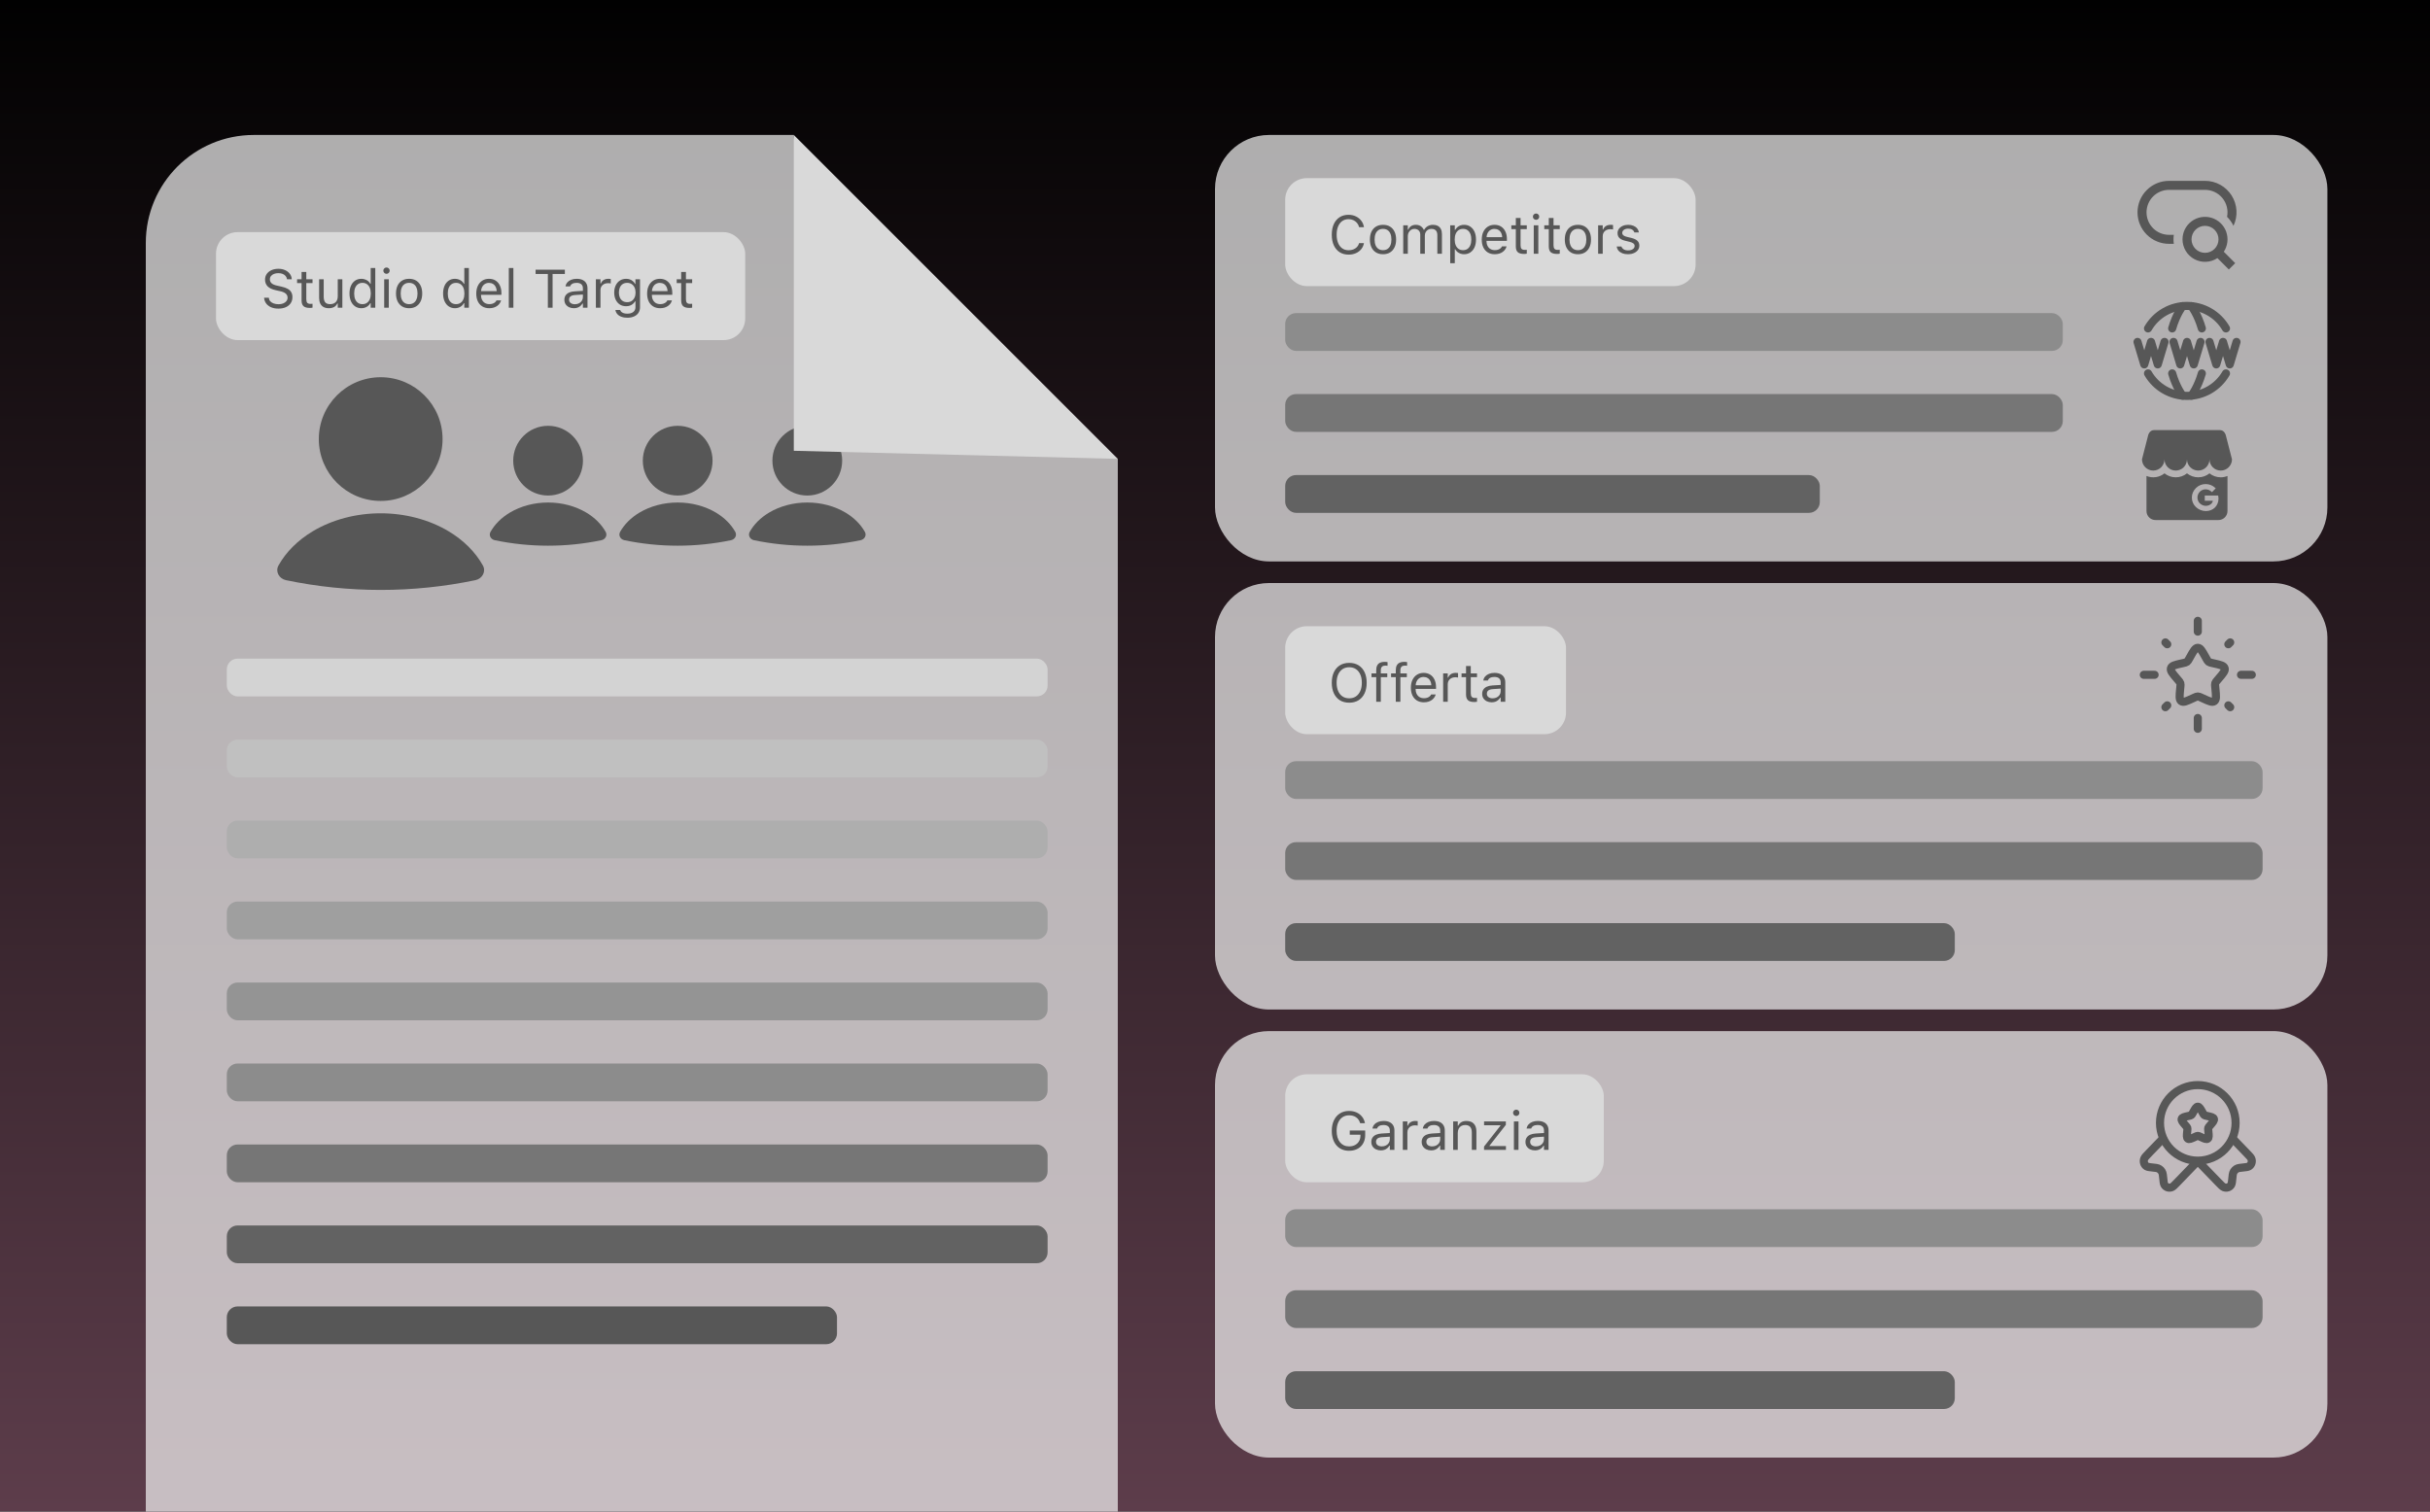 <svg width="450" height="280" viewBox="0 0 450 280" fill="none" xmlns="http://www.w3.org/2000/svg">
<rect x="0" y="0" width="450" height="280" fill="#333333" stroke="none"/>
<g clip-path="url(#clip0_1878_6776)">
<rect width="450" height="280" fill="url(#paint0_linear_1878_6776)"/>
<path opacity="0.7" d="M27 45C27 33.954 35.954 25 47 25H147C148.634 48.5 150.221 47.99 154 52L159.755 62.298C162.166 66.612 166.089 69.881 170.768 71.474L182.889 75.601C185.598 76.523 188.032 78.138 190.603 79.394C194.801 81.447 200.615 82.646 207 85V280C207 291.046 198.046 300 187 300H47C35.954 300 27 291.046 27 280V45Z" fill="#F6F6F6"/>
<rect x="40" y="43" width="98" height="20" rx="4" fill="#D9D9D9"/>
<path d="M51.552 57.166C51.037 57.166 50.588 57.083 50.204 56.917C49.823 56.748 49.52 56.517 49.296 56.224C49.075 55.927 48.946 55.589 48.91 55.208L48.905 55.154H49.784L49.789 55.208C49.812 55.442 49.901 55.646 50.058 55.818C50.217 55.988 50.429 56.12 50.692 56.214C50.959 56.308 51.262 56.355 51.601 56.355C51.92 56.355 52.203 56.305 52.45 56.204C52.701 56.1 52.898 55.957 53.041 55.774C53.184 55.592 53.256 55.382 53.256 55.145V55.14C53.256 54.847 53.148 54.601 52.934 54.402C52.719 54.2 52.369 54.046 51.884 53.938L51.102 53.768C50.396 53.611 49.882 53.37 49.56 53.045C49.241 52.716 49.081 52.296 49.081 51.785V51.78C49.084 51.39 49.19 51.045 49.398 50.745C49.61 50.446 49.901 50.211 50.273 50.042C50.647 49.873 51.077 49.788 51.562 49.788C52.03 49.788 52.445 49.873 52.807 50.042C53.168 50.208 53.454 50.433 53.666 50.716C53.881 50.999 54 51.316 54.023 51.668L54.027 51.736H53.148L53.139 51.673C53.106 51.465 53.022 51.281 52.885 51.121C52.748 50.958 52.566 50.83 52.338 50.735C52.11 50.641 51.843 50.595 51.537 50.599C51.244 50.599 50.98 50.644 50.746 50.735C50.512 50.827 50.325 50.958 50.185 51.131C50.048 51.3 49.98 51.508 49.98 51.756V51.761C49.98 52.041 50.084 52.277 50.292 52.469C50.5 52.661 50.844 52.809 51.322 52.913L52.103 53.089C52.595 53.196 52.991 53.336 53.29 53.509C53.59 53.681 53.808 53.893 53.944 54.144C54.084 54.391 54.154 54.684 54.154 55.023V55.027C54.154 55.467 54.047 55.846 53.832 56.165C53.617 56.484 53.315 56.731 52.924 56.907C52.533 57.08 52.076 57.166 51.552 57.166ZM57.382 57.039C56.842 57.039 56.449 56.93 56.205 56.712C55.964 56.494 55.844 56.134 55.844 55.633V52.44H55.014V51.736H55.844V50.374H56.723V51.736H57.875V52.44H56.723V55.418C56.723 55.727 56.781 55.95 56.898 56.087C57.016 56.22 57.211 56.287 57.484 56.287C57.559 56.287 57.623 56.285 57.675 56.282C57.73 56.279 57.797 56.274 57.875 56.268V56.99C57.794 57.003 57.712 57.015 57.631 57.024C57.55 57.034 57.467 57.039 57.382 57.039ZM60.907 57.093C60.51 57.093 60.176 57.018 59.906 56.868C59.636 56.715 59.433 56.494 59.296 56.204C59.162 55.911 59.096 55.558 59.096 55.145V51.736H59.945V54.94C59.945 55.411 60.036 55.763 60.219 55.994C60.404 56.225 60.707 56.341 61.127 56.341C61.358 56.341 61.562 56.307 61.737 56.238C61.916 56.17 62.066 56.072 62.187 55.945C62.307 55.815 62.397 55.659 62.455 55.477C62.517 55.291 62.548 55.083 62.548 54.852V51.736H63.398V57H62.548V56.214H62.47C62.385 56.399 62.27 56.559 62.123 56.692C61.977 56.823 61.801 56.922 61.596 56.99C61.394 57.059 61.164 57.093 60.907 57.093ZM66.928 57.093C66.485 57.093 66.098 56.98 65.766 56.756C65.434 56.531 65.176 56.215 64.994 55.809C64.812 55.398 64.721 54.92 64.721 54.373V54.363C64.721 53.813 64.812 53.335 64.994 52.928C65.176 52.521 65.432 52.205 65.761 51.98C66.093 51.756 66.482 51.644 66.928 51.644C67.169 51.644 67.395 51.683 67.606 51.761C67.821 51.836 68.012 51.941 68.178 52.078C68.344 52.215 68.474 52.378 68.568 52.566H68.647V49.647H69.496V57H68.647V56.16H68.568C68.461 56.355 68.326 56.523 68.163 56.663C68 56.8 67.815 56.906 67.606 56.98C67.398 57.055 67.172 57.093 66.928 57.093ZM67.123 56.341C67.442 56.341 67.717 56.261 67.948 56.102C68.179 55.942 68.357 55.716 68.481 55.423C68.604 55.127 68.666 54.777 68.666 54.373V54.363C68.666 53.956 68.604 53.606 68.481 53.313C68.357 53.02 68.179 52.794 67.948 52.635C67.717 52.475 67.442 52.395 67.123 52.395C66.804 52.395 66.529 52.475 66.298 52.635C66.07 52.791 65.894 53.016 65.77 53.309C65.65 53.602 65.59 53.953 65.59 54.363V54.373C65.59 54.78 65.65 55.132 65.77 55.428C65.894 55.721 66.07 55.947 66.298 56.106C66.529 56.263 66.804 56.341 67.123 56.341ZM71.147 57V51.736H71.996V57H71.147ZM71.576 50.721C71.417 50.721 71.278 50.664 71.161 50.55C71.047 50.433 70.99 50.294 70.99 50.135C70.99 49.972 71.047 49.834 71.161 49.72C71.278 49.606 71.417 49.549 71.576 49.549C71.739 49.549 71.877 49.606 71.991 49.72C72.105 49.834 72.162 49.972 72.162 50.135C72.162 50.294 72.105 50.433 71.991 50.55C71.877 50.664 71.739 50.721 71.576 50.721ZM75.761 57.093C75.263 57.093 74.831 56.984 74.467 56.766C74.106 56.544 73.826 56.23 73.627 55.823C73.432 55.416 73.334 54.933 73.334 54.373V54.363C73.334 53.8 73.432 53.315 73.627 52.908C73.826 52.501 74.106 52.189 74.467 51.971C74.831 51.753 75.263 51.644 75.761 51.644C76.262 51.644 76.693 51.753 77.055 51.971C77.416 52.189 77.694 52.501 77.89 52.908C78.088 53.315 78.188 53.8 78.188 54.363V54.373C78.188 54.933 78.088 55.416 77.89 55.823C77.694 56.23 77.416 56.544 77.055 56.766C76.693 56.984 76.262 57.093 75.761 57.093ZM75.761 56.341C76.093 56.341 76.374 56.263 76.606 56.106C76.837 55.95 77.012 55.726 77.133 55.433C77.257 55.14 77.318 54.786 77.318 54.373V54.363C77.318 53.947 77.257 53.592 77.133 53.299C77.012 53.006 76.837 52.783 76.606 52.63C76.374 52.474 76.093 52.395 75.761 52.395C75.429 52.395 75.147 52.474 74.916 52.63C74.685 52.783 74.507 53.006 74.384 53.299C74.263 53.592 74.203 53.947 74.203 54.363V54.373C74.203 54.786 74.263 55.14 74.384 55.433C74.507 55.726 74.685 55.95 74.916 56.106C75.147 56.263 75.429 56.341 75.761 56.341ZM84.262 57.093C83.819 57.093 83.432 56.98 83.1 56.756C82.768 56.531 82.51 56.215 82.328 55.809C82.146 55.398 82.055 54.92 82.055 54.373V54.363C82.055 53.813 82.146 53.335 82.328 52.928C82.51 52.521 82.766 52.205 83.095 51.98C83.427 51.756 83.816 51.644 84.262 51.644C84.503 51.644 84.729 51.683 84.94 51.761C85.155 51.836 85.346 51.941 85.512 52.078C85.678 52.215 85.808 52.378 85.902 52.566H85.981V49.647H86.83V57H85.981V56.16H85.902C85.795 56.355 85.66 56.523 85.497 56.663C85.334 56.8 85.149 56.906 84.94 56.98C84.732 57.055 84.506 57.093 84.262 57.093ZM84.457 56.341C84.776 56.341 85.051 56.261 85.282 56.102C85.513 55.942 85.691 55.716 85.814 55.423C85.938 55.127 86 54.777 86 54.373V54.363C86 53.956 85.938 53.606 85.814 53.313C85.691 53.02 85.513 52.794 85.282 52.635C85.051 52.475 84.776 52.395 84.457 52.395C84.138 52.395 83.863 52.475 83.632 52.635C83.404 52.791 83.228 53.016 83.105 53.309C82.984 53.602 82.924 53.953 82.924 54.363V54.373C82.924 54.78 82.984 55.132 83.105 55.428C83.228 55.721 83.404 55.947 83.632 56.106C83.863 56.263 84.138 56.341 84.457 56.341ZM90.609 57.093C90.108 57.093 89.677 56.982 89.315 56.761C88.957 56.539 88.681 56.227 88.485 55.823C88.293 55.416 88.197 54.938 88.197 54.388V54.383C88.197 53.839 88.293 53.362 88.485 52.952C88.681 52.542 88.956 52.221 89.311 51.99C89.665 51.759 90.08 51.644 90.556 51.644C91.034 51.644 91.444 51.754 91.786 51.976C92.131 52.197 92.395 52.506 92.577 52.903C92.763 53.297 92.856 53.756 92.856 54.28V54.612H88.637V53.934H92.421L92.001 54.554V54.217C92.001 53.803 91.939 53.463 91.815 53.196C91.692 52.929 91.521 52.731 91.303 52.601C91.085 52.467 90.834 52.4 90.551 52.4C90.268 52.4 90.014 52.47 89.789 52.61C89.568 52.747 89.392 52.95 89.262 53.221C89.132 53.491 89.066 53.823 89.066 54.217V54.554C89.066 54.928 89.13 55.249 89.257 55.516C89.384 55.779 89.564 55.983 89.799 56.126C90.033 56.266 90.31 56.336 90.629 56.336C90.867 56.336 91.073 56.303 91.249 56.238C91.425 56.173 91.57 56.09 91.684 55.989C91.797 55.888 91.877 55.786 91.923 55.682L91.942 55.638H92.792L92.782 55.677C92.737 55.856 92.655 56.03 92.538 56.199C92.424 56.365 92.276 56.517 92.094 56.653C91.912 56.787 91.695 56.894 91.444 56.976C91.197 57.054 90.919 57.093 90.609 57.093ZM94.223 57V49.647H95.072V57H94.223ZM101.454 57V50.745H99.184V49.954H104.604V50.745H102.333V57H101.454ZM106.273 57.093C105.941 57.093 105.642 57.029 105.375 56.902C105.111 56.775 104.901 56.595 104.745 56.36C104.592 56.126 104.516 55.849 104.516 55.53V55.52C104.516 55.208 104.59 54.941 104.74 54.72C104.89 54.495 105.108 54.319 105.395 54.192C105.681 54.065 106.028 53.991 106.435 53.968L108.368 53.851V54.529L106.537 54.647C106.137 54.669 105.844 54.752 105.658 54.895C105.476 55.039 105.385 55.241 105.385 55.501V55.511C105.385 55.778 105.486 55.986 105.688 56.136C105.889 56.282 106.143 56.355 106.449 56.355C106.739 56.355 106.996 56.298 107.221 56.185C107.445 56.067 107.621 55.91 107.748 55.711C107.878 55.512 107.943 55.288 107.943 55.037V53.397C107.943 53.071 107.844 52.824 107.646 52.654C107.45 52.482 107.156 52.395 106.762 52.395C106.446 52.395 106.187 52.453 105.985 52.566C105.784 52.677 105.648 52.835 105.58 53.04L105.575 53.055H104.726L104.73 53.025C104.776 52.749 104.89 52.508 105.072 52.303C105.258 52.094 105.497 51.933 105.79 51.819C106.083 51.702 106.417 51.644 106.791 51.644C107.221 51.644 107.584 51.714 107.88 51.853C108.179 51.993 108.406 52.195 108.559 52.459C108.715 52.719 108.793 53.032 108.793 53.397V57H107.943V56.224H107.865C107.755 56.409 107.619 56.567 107.46 56.697C107.304 56.828 107.126 56.927 106.928 56.995C106.729 57.06 106.511 57.093 106.273 57.093ZM110.346 57V51.736H111.195V52.518H111.273C111.374 52.241 111.545 52.026 111.786 51.873C112.027 51.72 112.325 51.644 112.68 51.644C112.761 51.644 112.841 51.648 112.919 51.658C113 51.665 113.062 51.671 113.104 51.678V52.503C113.017 52.487 112.93 52.475 112.846 52.469C112.764 52.459 112.676 52.454 112.582 52.454C112.312 52.454 112.073 52.508 111.864 52.615C111.656 52.723 111.492 52.872 111.371 53.065C111.254 53.257 111.195 53.481 111.195 53.738V57H110.346ZM116.176 58.855C115.753 58.855 115.383 58.795 115.067 58.675C114.752 58.558 114.499 58.39 114.311 58.172C114.125 57.957 114.009 57.706 113.964 57.42L113.974 57.415H114.853L114.857 57.42C114.903 57.618 115.04 57.781 115.268 57.908C115.495 58.038 115.798 58.103 116.176 58.103C116.648 58.103 117.016 57.996 117.279 57.781C117.546 57.57 117.68 57.27 117.68 56.883V55.818H117.602C117.491 56.01 117.353 56.175 117.187 56.312C117.021 56.448 116.833 56.552 116.625 56.624C116.417 56.692 116.192 56.727 115.951 56.727C115.499 56.727 115.106 56.619 114.774 56.404C114.446 56.186 114.192 55.887 114.013 55.506C113.834 55.125 113.744 54.689 113.744 54.197V54.188C113.744 53.696 113.834 53.26 114.013 52.879C114.195 52.495 114.452 52.194 114.784 51.976C115.116 51.754 115.512 51.644 115.971 51.644C116.218 51.644 116.446 51.683 116.654 51.761C116.863 51.839 117.047 51.95 117.206 52.093C117.369 52.236 117.504 52.407 117.611 52.605H117.67V51.736H118.52V56.927C118.52 57.317 118.424 57.658 118.231 57.947C118.043 58.237 117.772 58.46 117.421 58.616C117.069 58.776 116.654 58.855 116.176 58.855ZM116.137 55.975C116.462 55.975 116.741 55.9 116.972 55.75C117.206 55.597 117.385 55.387 117.509 55.12C117.636 54.853 117.699 54.546 117.699 54.197V54.188C117.699 53.839 117.636 53.53 117.509 53.26C117.385 52.99 117.206 52.778 116.972 52.625C116.741 52.472 116.462 52.395 116.137 52.395C115.811 52.395 115.535 52.472 115.307 52.625C115.082 52.778 114.91 52.99 114.789 53.26C114.672 53.53 114.613 53.839 114.613 54.188V54.197C114.613 54.546 114.672 54.853 114.789 55.12C114.91 55.387 115.082 55.597 115.307 55.75C115.535 55.9 115.811 55.975 116.137 55.975ZM122.25 57.093C121.749 57.093 121.317 56.982 120.956 56.761C120.598 56.539 120.321 56.227 120.126 55.823C119.934 55.416 119.838 54.938 119.838 54.388V54.383C119.838 53.839 119.934 53.362 120.126 52.952C120.321 52.542 120.596 52.221 120.951 51.99C121.306 51.759 121.721 51.644 122.196 51.644C122.675 51.644 123.085 51.754 123.427 51.976C123.772 52.197 124.035 52.506 124.218 52.903C124.403 53.297 124.496 53.756 124.496 54.28V54.612H120.277V53.934H124.062L123.642 54.554V54.217C123.642 53.803 123.58 53.463 123.456 53.196C123.332 52.929 123.161 52.731 122.943 52.601C122.725 52.467 122.475 52.4 122.191 52.4C121.908 52.4 121.654 52.47 121.43 52.61C121.208 52.747 121.033 52.95 120.902 53.221C120.772 53.491 120.707 53.823 120.707 54.217V54.554C120.707 54.928 120.771 55.249 120.897 55.516C121.024 55.779 121.205 55.983 121.439 56.126C121.674 56.266 121.951 56.336 122.27 56.336C122.507 56.336 122.714 56.303 122.89 56.238C123.065 56.173 123.21 56.09 123.324 55.989C123.438 55.888 123.518 55.786 123.563 55.682L123.583 55.638H124.433L124.423 55.677C124.377 55.856 124.296 56.03 124.179 56.199C124.065 56.365 123.917 56.517 123.734 56.653C123.552 56.787 123.336 56.894 123.085 56.976C122.838 57.054 122.559 57.093 122.25 57.093ZM127.685 57.039C127.144 57.039 126.752 56.93 126.508 56.712C126.267 56.494 126.146 56.134 126.146 55.633V52.44H125.316V51.736H126.146V50.374H127.025V51.736H128.178V52.44H127.025V55.418C127.025 55.727 127.084 55.95 127.201 56.087C127.318 56.22 127.514 56.287 127.787 56.287C127.862 56.287 127.925 56.285 127.978 56.282C128.033 56.279 128.1 56.274 128.178 56.268V56.99C128.096 57.003 128.015 57.015 127.934 57.024C127.852 57.034 127.769 57.039 127.685 57.039Z" fill="#575757"/>
<path d="M88.033 107.47C89.298 107.206 90.054 105.882 89.424 104.75C88.035 102.259 85.849 100.068 83.053 98.399C79.451 96.25 75.035 95.083 70.497 95.083C65.96 95.083 61.544 96.248 57.941 98.399C55.145 100.068 52.959 102.259 51.57 104.75C50.94 105.882 51.696 107.206 52.961 107.47C64.527 109.88 76.465 109.88 88.031 107.47" fill="#575757"/>
<path d="M70.497 92.792C76.826 92.792 81.956 87.662 81.956 81.333C81.956 75.005 76.826 69.875 70.497 69.875C64.169 69.875 59.039 75.005 59.039 81.333C59.039 87.662 64.169 92.792 70.497 92.792Z" fill="#575757"/>
<path d="M111.382 100.065C112.095 99.916 112.522 99.17 112.167 98.532C111.384 97.127 110.152 95.893 108.576 94.952C106.545 93.741 104.056 93.083 101.499 93.083C98.941 93.083 96.452 93.74 94.422 94.952C92.846 95.893 91.614 97.127 90.831 98.532C90.476 99.17 90.902 99.916 91.615 100.065C98.134 101.423 104.862 101.423 111.381 100.065" fill="#575757"/>
<path d="M101.497 91.792C105.064 91.792 107.956 88.9 107.956 85.333C107.956 81.766 105.064 78.875 101.497 78.875C97.931 78.875 95.039 81.766 95.039 85.333C95.039 88.9 97.931 91.792 101.497 91.792Z" fill="#575757"/>
<path d="M135.382 100.065C136.095 99.916 136.522 99.17 136.167 98.532C135.384 97.127 134.152 95.893 132.576 94.952C130.545 93.741 128.056 93.083 125.499 93.083C122.941 93.083 120.452 93.74 118.422 94.952C116.846 95.893 115.614 97.127 114.831 98.532C114.476 99.17 114.902 99.916 115.615 100.065C122.134 101.423 128.862 101.423 135.381 100.065" fill="#575757"/>
<path d="M125.497 91.792C129.064 91.792 131.956 88.9 131.956 85.333C131.956 81.766 129.064 78.875 125.497 78.875C121.931 78.875 119.039 81.766 119.039 85.333C119.039 88.9 121.931 91.792 125.497 91.792Z" fill="#575757"/>
<path d="M159.382 100.065C160.095 99.916 160.522 99.17 160.167 98.532C159.384 97.127 158.152 95.893 156.576 94.952C154.545 93.741 152.056 93.083 149.499 93.083C146.941 93.083 144.452 93.74 142.422 94.952C140.846 95.893 139.614 97.127 138.831 98.532C138.476 99.17 138.902 99.916 139.615 100.065C146.134 101.423 152.862 101.423 159.381 100.065" fill="#575757"/>
<path d="M149.497 91.792C153.064 91.792 155.956 88.9 155.956 85.333C155.956 81.766 153.064 78.875 149.497 78.875C145.931 78.875 143.039 81.766 143.039 85.333C143.039 88.9 145.931 91.792 149.497 91.792Z" fill="#575757"/>
<rect x="42" y="122" width="152" height="7" rx="2" fill="#D3D3D3"/>
<rect x="42" y="182" width="152" height="7" rx="2" fill="#949494"/>
<rect x="42" y="152" width="152" height="7" rx="2" fill="#AEAEAE"/>
<rect x="42" y="212" width="152" height="7" rx="2" fill="#767676"/>
<rect x="42" y="137" width="152" height="7" rx="2" fill="#C0C0C0"/>
<rect x="42" y="197" width="152" height="7" rx="2" fill="#8C8C8C"/>
<rect x="42" y="167" width="152" height="7" rx="2" fill="#9F9F9F"/>
<rect x="42" y="227" width="152" height="7" rx="2" fill="#626262"/>
<rect x="42" y="242" width="113" height="7" rx="2" fill="#575757"/>
<path d="M147 83.5V25.5V25L207 85L147 83.5Z" fill="#D9D9D9"/>
<rect opacity="0.7" x="225" y="25" width="206" height="79" rx="10" fill="#F6F6F6"/>
<rect opacity="0.7" x="225" y="108" width="206" height="79" rx="10" fill="#F6F6F6"/>
<rect opacity="0.7" x="225" y="191" width="206" height="79" rx="10" fill="#F6F6F6"/>
<rect x="238" y="33" width="76" height="20" rx="4" fill="#D9D9D9"/>
<rect x="238" y="116" width="52" height="20" rx="4" fill="#D9D9D9"/>
<path d="M405.577 121.704C406.21 120.568 406.527 120 407 120C407.473 120 407.79 120.568 408.423 121.704L408.587 121.998C408.767 122.321 408.857 122.482 408.998 122.589C409.138 122.695 409.313 122.735 409.662 122.814L409.98 122.886C411.21 123.164 411.825 123.303 411.971 123.774C412.118 124.244 411.698 124.735 410.86 125.715L410.643 125.969C410.405 126.247 410.286 126.387 410.232 126.559C410.178 126.731 410.196 126.917 410.233 127.289L410.265 127.627C410.392 128.935 410.455 129.589 410.072 129.88C409.689 130.171 409.114 129.906 407.962 129.376L407.664 129.238C407.337 129.088 407.173 129.012 407 129.012C406.827 129.012 406.663 129.088 406.336 129.238L406.038 129.376C404.886 129.906 404.311 130.171 403.928 129.88C403.545 129.589 403.608 128.935 403.735 127.627L403.767 127.289C403.804 126.917 403.822 126.731 403.768 126.559C403.714 126.387 403.595 126.247 403.357 125.969L403.14 125.715C402.302 124.735 401.882 124.244 402.029 123.774C402.175 123.303 402.79 123.164 404.02 122.886L404.338 122.814C404.687 122.735 404.862 122.695 405.002 122.589C405.143 122.482 405.233 122.321 405.413 121.998L405.577 121.704Z" stroke="#575757" stroke-width="1.5"/>
<path d="M407 115V117" stroke="#575757" stroke-width="1.5" stroke-linecap="round"/>
<path d="M407 133V135" stroke="#575757" stroke-width="1.5" stroke-linecap="round"/>
<path d="M397 125L399 125" stroke="#575757" stroke-width="1.5" stroke-linecap="round"/>
<path d="M415 125L417 125" stroke="#575757" stroke-width="1.5" stroke-linecap="round"/>
<path d="M401 131L401.343 130.657" stroke="#575757" stroke-width="1.5" stroke-linecap="round"/>
<path d="M412.656 119.343L413 119" stroke="#575757" stroke-width="1.5" stroke-linecap="round"/>
<path d="M413 131L412.657 130.657" stroke="#575757" stroke-width="1.5" stroke-linecap="round"/>
<path d="M401.344 119.343L401 119" stroke="#575757" stroke-width="1.5" stroke-linecap="round"/>
<path d="M406.146 206.023C406.526 205.341 406.716 205 407 205C407.284 205 407.474 205.341 407.854 206.023L407.952 206.199C408.06 206.393 408.114 206.489 408.199 206.553C408.283 206.617 408.388 206.641 408.597 206.688L408.788 206.732C409.526 206.899 409.895 206.982 409.983 207.264C410.071 207.547 409.819 207.841 409.316 208.429L409.186 208.581C409.043 208.748 408.971 208.832 408.939 208.935C408.907 209.039 408.918 209.15 408.94 209.373L408.959 209.576C409.035 210.361 409.073 210.754 408.843 210.928C408.614 211.103 408.268 210.943 407.577 210.625L407.399 210.543C407.202 210.453 407.104 210.407 407 210.407C406.896 210.407 406.798 210.453 406.601 210.543L406.423 210.625C405.732 210.943 405.386 211.103 405.157 210.928C404.927 210.754 404.965 210.361 405.041 209.576L405.06 209.373C405.082 209.15 405.093 209.039 405.061 208.935C405.029 208.832 404.957 208.748 404.814 208.581L404.684 208.429C404.181 207.841 403.929 207.547 404.017 207.264C404.105 206.982 404.474 206.899 405.212 206.732L405.403 206.688C405.612 206.641 405.717 206.617 405.801 206.553C405.886 206.489 405.94 206.393 406.048 206.199L406.146 206.023Z" stroke="#575757" stroke-width="1.5"/>
<path d="M414 208C414 211.866 410.866 215 407 215C403.134 215 400 211.866 400 208C400 204.134 403.134 201 407 201C410.866 201 414 204.134 414 208Z" stroke="#575757" stroke-width="1.5"/>
<path d="M407 215.068L403.229 218.973C402.688 219.532 402.418 219.812 402.19 219.908C401.669 220.129 401.09 219.94 400.816 219.46C400.696 219.249 400.658 218.869 400.584 218.109C400.541 217.68 400.52 217.466 400.456 217.286C400.312 216.884 400.01 216.571 399.621 216.422C399.448 216.355 399.24 216.333 398.826 216.29C398.092 216.212 397.725 216.173 397.521 216.049C397.058 215.765 396.875 215.166 397.088 214.627C397.182 214.39 397.452 214.11 397.992 213.551L400.456 211" stroke="#575757" stroke-width="1.5"/>
<path d="M407 215.068L410.771 218.973C411.312 219.532 411.582 219.812 411.81 219.908C412.331 220.129 412.91 219.94 413.184 219.46C413.304 219.249 413.342 218.869 413.416 218.109C413.459 217.68 413.48 217.466 413.544 217.286C413.688 216.884 413.99 216.571 414.379 216.422C414.552 216.355 414.76 216.333 415.174 216.29C415.908 216.212 416.275 216.173 416.479 216.049C416.942 215.765 417.125 215.166 416.912 214.627C416.818 214.39 416.548 214.11 416.008 213.551L413.544 211" stroke="#575757" stroke-width="1.5"/>
<rect x="238" y="199" width="59" height="20" rx="4" fill="#D9D9D9"/>
<path d="M249.735 47.166C249.097 47.166 248.546 47.016 248.08 46.717C247.615 46.417 247.255 45.992 247.001 45.442C246.75 44.892 246.625 44.24 246.625 43.484V43.475C246.625 42.716 246.75 42.062 247.001 41.512C247.255 40.962 247.613 40.537 248.075 40.237C248.541 39.938 249.092 39.788 249.73 39.788C250.225 39.788 250.674 39.886 251.078 40.081C251.485 40.273 251.82 40.542 252.084 40.887C252.348 41.228 252.514 41.624 252.582 42.073L252.577 42.083H251.693L251.688 42.073C251.61 41.77 251.479 41.51 251.293 41.292C251.107 41.071 250.881 40.9 250.614 40.779C250.351 40.659 250.056 40.599 249.73 40.599C249.281 40.599 248.891 40.716 248.559 40.95C248.23 41.185 247.976 41.517 247.797 41.946C247.618 42.376 247.528 42.885 247.528 43.475V43.484C247.528 44.07 247.618 44.578 247.797 45.008C247.976 45.438 248.23 45.77 248.559 46.004C248.891 46.238 249.283 46.355 249.735 46.355C250.064 46.355 250.362 46.303 250.629 46.199C250.896 46.092 251.12 45.94 251.303 45.745C251.485 45.547 251.612 45.312 251.684 45.042L251.693 45.032H252.582V45.042C252.504 45.472 252.335 45.846 252.074 46.165C251.814 46.481 251.483 46.727 251.083 46.902C250.686 47.078 250.237 47.166 249.735 47.166ZM256.112 47.093C255.614 47.093 255.183 46.984 254.818 46.766C254.457 46.544 254.177 46.23 253.979 45.823C253.783 45.416 253.686 44.933 253.686 44.373V44.363C253.686 43.8 253.783 43.315 253.979 42.908C254.177 42.501 254.457 42.189 254.818 41.971C255.183 41.753 255.614 41.644 256.112 41.644C256.614 41.644 257.045 41.753 257.406 41.971C257.768 42.189 258.046 42.501 258.241 42.908C258.44 43.315 258.539 43.8 258.539 44.363V44.373C258.539 44.933 258.44 45.416 258.241 45.823C258.046 46.23 257.768 46.544 257.406 46.766C257.045 46.984 256.614 47.093 256.112 47.093ZM256.112 46.341C256.444 46.341 256.726 46.263 256.957 46.106C257.188 45.95 257.364 45.726 257.484 45.433C257.608 45.14 257.67 44.786 257.67 44.373V44.363C257.67 43.947 257.608 43.592 257.484 43.299C257.364 43.006 257.188 42.783 256.957 42.63C256.726 42.474 256.444 42.395 256.112 42.395C255.78 42.395 255.499 42.474 255.268 42.63C255.036 42.783 254.859 43.006 254.735 43.299C254.615 43.592 254.555 43.947 254.555 44.363V44.373C254.555 44.786 254.615 45.14 254.735 45.433C254.859 45.726 255.036 45.95 255.268 46.106C255.499 46.263 255.78 46.341 256.112 46.341ZM259.857 47V41.736H260.707V42.537H260.785C260.902 42.254 261.081 42.034 261.322 41.878C261.566 41.722 261.861 41.644 262.206 41.644C262.444 41.644 262.657 41.683 262.846 41.761C263.035 41.839 263.197 41.948 263.334 42.088C263.471 42.225 263.58 42.384 263.661 42.566H263.739C263.834 42.381 263.961 42.22 264.12 42.083C264.28 41.943 264.464 41.836 264.672 41.761C264.883 41.683 265.11 41.644 265.351 41.644C265.709 41.644 266.011 41.71 266.259 41.844C266.509 41.977 266.7 42.172 266.83 42.43C266.96 42.684 267.025 42.995 267.025 43.362V47H266.176V43.558C266.176 43.297 266.135 43.082 266.054 42.913C265.976 42.741 265.855 42.612 265.692 42.527C265.53 42.44 265.325 42.395 265.077 42.395C264.833 42.395 264.62 42.451 264.438 42.562C264.255 42.672 264.114 42.82 264.013 43.006C263.912 43.188 263.861 43.392 263.861 43.616V47H263.012V43.426C263.012 43.217 262.966 43.037 262.875 42.884C262.787 42.727 262.66 42.607 262.494 42.523C262.331 42.438 262.139 42.395 261.918 42.395C261.69 42.395 261.483 42.456 261.298 42.576C261.116 42.697 260.971 42.859 260.863 43.065C260.759 43.266 260.707 43.491 260.707 43.738V47H259.857ZM268.559 48.758V41.736H269.408V42.576H269.486C269.594 42.381 269.729 42.215 269.892 42.078C270.054 41.938 270.24 41.831 270.448 41.756C270.657 41.681 270.883 41.644 271.127 41.644C271.573 41.644 271.96 41.758 272.289 41.985C272.621 42.21 272.878 42.526 273.061 42.933C273.243 43.34 273.334 43.816 273.334 44.363V44.373C273.334 44.923 273.243 45.402 273.061 45.809C272.878 46.215 272.621 46.531 272.289 46.756C271.96 46.98 271.573 47.093 271.127 47.093C270.886 47.093 270.658 47.055 270.443 46.98C270.232 46.902 270.043 46.795 269.877 46.658C269.714 46.522 269.584 46.359 269.486 46.17H269.408V48.758H268.559ZM270.932 46.341C271.254 46.341 271.529 46.263 271.757 46.106C271.985 45.947 272.159 45.721 272.279 45.428C272.403 45.132 272.465 44.78 272.465 44.373V44.363C272.465 43.953 272.403 43.602 272.279 43.309C272.159 43.016 271.985 42.791 271.757 42.635C271.529 42.475 271.254 42.395 270.932 42.395C270.613 42.395 270.338 42.475 270.106 42.635C269.875 42.794 269.698 43.02 269.574 43.313C269.451 43.606 269.389 43.956 269.389 44.363V44.373C269.389 44.777 269.451 45.127 269.574 45.423C269.698 45.716 269.875 45.942 270.106 46.102C270.338 46.261 270.613 46.341 270.932 46.341ZM276.811 47.093C276.309 47.093 275.878 46.982 275.517 46.761C275.159 46.539 274.882 46.227 274.687 45.823C274.494 45.416 274.398 44.938 274.398 44.388V44.383C274.398 43.839 274.494 43.362 274.687 42.952C274.882 42.542 275.157 42.221 275.512 41.99C275.867 41.759 276.282 41.644 276.757 41.644C277.235 41.644 277.646 41.754 277.987 41.976C278.332 42.197 278.596 42.506 278.778 42.903C278.964 43.297 279.057 43.756 279.057 44.28V44.612H274.838V43.934H278.622L278.202 44.554V44.217C278.202 43.803 278.14 43.463 278.017 43.196C277.893 42.929 277.722 42.731 277.504 42.601C277.286 42.467 277.035 42.4 276.752 42.4C276.469 42.4 276.215 42.47 275.99 42.61C275.769 42.747 275.593 42.95 275.463 43.221C275.333 43.491 275.268 43.823 275.268 44.217V44.554C275.268 44.928 275.331 45.249 275.458 45.516C275.585 45.779 275.766 45.983 276 46.126C276.234 46.266 276.511 46.336 276.83 46.336C277.068 46.336 277.274 46.303 277.45 46.238C277.626 46.173 277.771 46.09 277.885 45.989C277.999 45.888 278.078 45.786 278.124 45.682L278.144 45.638H278.993L278.983 45.677C278.938 45.856 278.856 46.03 278.739 46.199C278.625 46.365 278.477 46.517 278.295 46.653C278.113 46.787 277.896 46.894 277.646 46.976C277.398 47.054 277.12 47.093 276.811 47.093ZM282.245 47.039C281.705 47.039 281.312 46.93 281.068 46.712C280.827 46.494 280.707 46.134 280.707 45.633V42.44H279.877V41.736H280.707V40.374H281.586V41.736H282.738V42.44H281.586V45.418C281.586 45.727 281.645 45.95 281.762 46.087C281.879 46.22 282.074 46.287 282.348 46.287C282.423 46.287 282.486 46.285 282.538 46.282C282.593 46.279 282.66 46.274 282.738 46.268V46.99C282.657 47.003 282.576 47.015 282.494 47.024C282.413 47.034 282.33 47.039 282.245 47.039ZM284.027 47V41.736H284.877V47H284.027ZM284.457 40.721C284.298 40.721 284.159 40.664 284.042 40.55C283.928 40.433 283.871 40.294 283.871 40.135C283.871 39.972 283.928 39.834 284.042 39.72C284.159 39.606 284.298 39.549 284.457 39.549C284.62 39.549 284.758 39.606 284.872 39.72C284.986 39.834 285.043 39.972 285.043 40.135C285.043 40.294 284.986 40.433 284.872 40.55C284.758 40.664 284.62 40.721 284.457 40.721ZM288.349 47.039C287.808 47.039 287.416 46.93 287.172 46.712C286.931 46.494 286.811 46.134 286.811 45.633V42.44H285.98V41.736H286.811V40.374H287.689V41.736H288.842V42.44H287.689V45.418C287.689 45.727 287.748 45.95 287.865 46.087C287.982 46.22 288.178 46.287 288.451 46.287C288.526 46.287 288.59 46.285 288.642 46.282C288.697 46.279 288.764 46.274 288.842 46.268V46.99C288.76 47.003 288.679 47.015 288.598 47.024C288.516 47.034 288.433 47.039 288.349 47.039ZM292.206 47.093C291.708 47.093 291.277 46.984 290.912 46.766C290.551 46.544 290.271 46.23 290.072 45.823C289.877 45.416 289.779 44.933 289.779 44.373V44.363C289.779 43.8 289.877 43.315 290.072 42.908C290.271 42.501 290.551 42.189 290.912 41.971C291.277 41.753 291.708 41.644 292.206 41.644C292.707 41.644 293.139 41.753 293.5 41.971C293.861 42.189 294.14 42.501 294.335 42.908C294.534 43.315 294.633 43.8 294.633 44.363V44.373C294.633 44.933 294.534 45.416 294.335 45.823C294.14 46.23 293.861 46.544 293.5 46.766C293.139 46.984 292.707 47.093 292.206 47.093ZM292.206 46.341C292.538 46.341 292.82 46.263 293.051 46.106C293.282 45.95 293.458 45.726 293.578 45.433C293.702 45.14 293.764 44.786 293.764 44.373V44.363C293.764 43.947 293.702 43.592 293.578 43.299C293.458 43.006 293.282 42.783 293.051 42.63C292.82 42.474 292.538 42.395 292.206 42.395C291.874 42.395 291.592 42.474 291.361 42.63C291.13 42.783 290.953 43.006 290.829 43.299C290.709 43.592 290.648 43.947 290.648 44.363V44.373C290.648 44.786 290.709 45.14 290.829 45.433C290.953 45.726 291.13 45.95 291.361 46.106C291.592 46.263 291.874 46.341 292.206 46.341ZM295.951 47V41.736H296.801V42.518H296.879C296.98 42.241 297.151 42.026 297.392 41.873C297.632 41.72 297.93 41.644 298.285 41.644C298.367 41.644 298.446 41.648 298.524 41.658C298.606 41.665 298.668 41.671 298.71 41.678V42.503C298.622 42.487 298.536 42.475 298.451 42.469C298.37 42.459 298.282 42.454 298.188 42.454C297.917 42.454 297.678 42.508 297.47 42.615C297.261 42.723 297.097 42.872 296.977 43.065C296.859 43.257 296.801 43.481 296.801 43.738V47H295.951ZM301.469 47.093C301.078 47.093 300.733 47.034 300.434 46.917C300.134 46.797 299.893 46.629 299.711 46.414C299.532 46.199 299.426 45.947 299.394 45.657H300.263C300.334 45.875 300.474 46.051 300.683 46.185C300.891 46.318 301.163 46.385 301.498 46.385C301.736 46.385 301.944 46.351 302.123 46.282C302.305 46.211 302.449 46.115 302.553 45.994C302.657 45.87 302.709 45.729 302.709 45.569V45.56C302.709 45.38 302.637 45.229 302.494 45.105C302.351 44.978 302.117 44.876 301.791 44.798L300.976 44.602C300.647 44.524 300.377 44.423 300.165 44.3C299.953 44.173 299.797 44.018 299.696 43.836C299.595 43.65 299.545 43.432 299.545 43.182V43.177C299.545 42.884 299.63 42.622 299.799 42.391C299.971 42.16 300.206 41.977 300.502 41.844C300.798 41.71 301.132 41.644 301.503 41.644C301.871 41.644 302.196 41.702 302.479 41.819C302.766 41.933 302.995 42.096 303.168 42.308C303.344 42.519 303.451 42.768 303.49 43.055H302.655C302.6 42.846 302.473 42.677 302.274 42.547C302.076 42.417 301.817 42.352 301.498 42.352C301.29 42.352 301.104 42.386 300.941 42.454C300.779 42.519 300.65 42.61 300.556 42.727C300.461 42.845 300.414 42.981 300.414 43.138V43.148C300.414 43.265 300.445 43.369 300.507 43.46C300.569 43.551 300.665 43.631 300.795 43.699C300.925 43.768 301.093 43.828 301.298 43.88L302.108 44.075C302.603 44.196 302.971 44.368 303.212 44.593C303.456 44.817 303.578 45.118 303.578 45.496V45.506C303.578 45.818 303.485 46.095 303.3 46.336C303.114 46.574 302.862 46.759 302.543 46.893C302.227 47.026 301.869 47.093 301.469 47.093Z" fill="#575757"/>
<path d="M249.857 130.166C249.184 130.166 248.606 130.016 248.124 129.717C247.642 129.414 247.271 128.986 247.011 128.433C246.754 127.879 246.625 127.228 246.625 126.479V126.47C246.625 125.715 246.755 125.062 247.016 124.512C247.279 123.962 247.652 123.537 248.134 123.237C248.619 122.938 249.193 122.788 249.857 122.788C250.525 122.788 251.099 122.938 251.581 123.237C252.066 123.537 252.439 123.963 252.699 124.517C252.96 125.067 253.09 125.718 253.09 126.47V126.479C253.09 127.228 252.96 127.879 252.699 128.433C252.442 128.983 252.071 129.409 251.586 129.712C251.104 130.015 250.528 130.166 249.857 130.166ZM249.857 129.355C250.339 129.355 250.754 129.237 251.103 128.999C251.451 128.761 251.719 128.428 251.908 127.998C252.097 127.565 252.191 127.059 252.191 126.479V126.47C252.191 125.884 252.097 125.376 251.908 124.946C251.719 124.517 251.451 124.185 251.103 123.95C250.754 123.716 250.339 123.599 249.857 123.599C249.379 123.599 248.965 123.716 248.617 123.95C248.269 124.185 247.999 124.517 247.807 124.946C247.618 125.376 247.523 125.884 247.523 126.47V126.479C247.523 127.059 247.616 127.565 247.802 127.998C247.987 128.428 248.254 128.761 248.603 128.999C248.951 129.237 249.369 129.355 249.857 129.355ZM254.857 130V125.439H253.983V124.736H254.857V124.15C254.857 123.799 254.914 123.509 255.028 123.281C255.146 123.05 255.318 122.879 255.546 122.769C255.774 122.655 256.054 122.598 256.386 122.598C256.49 122.598 256.588 122.603 256.679 122.612C256.773 122.619 256.864 122.63 256.952 122.646V123.325C256.9 123.315 256.84 123.309 256.771 123.306C256.703 123.302 256.632 123.301 256.557 123.301C256.254 123.301 256.036 123.374 255.902 123.521C255.772 123.667 255.707 123.885 255.707 124.175V124.736H256.903V125.439H255.707V130H254.857ZM258.48 130V125.439H257.606V124.736H258.48V124.15C258.48 123.799 258.537 123.509 258.651 123.281C258.769 123.05 258.941 122.879 259.169 122.769C259.397 122.655 259.677 122.598 260.009 122.598C260.113 122.598 260.211 122.603 260.302 122.612C260.396 122.619 260.487 122.63 260.575 122.646V123.325C260.523 123.315 260.463 123.309 260.395 123.306C260.326 123.302 260.255 123.301 260.18 123.301C259.877 123.301 259.659 123.374 259.525 123.521C259.395 123.667 259.33 123.885 259.33 124.175V124.736H260.526V125.439H259.33V130H258.48ZM263.686 130.093C263.184 130.093 262.753 129.982 262.392 129.761C262.034 129.539 261.757 129.227 261.562 128.823C261.369 128.416 261.273 127.938 261.273 127.388V127.383C261.273 126.839 261.369 126.362 261.562 125.952C261.757 125.542 262.032 125.221 262.387 124.99C262.742 124.759 263.157 124.644 263.632 124.644C264.11 124.644 264.521 124.754 264.862 124.976C265.207 125.197 265.471 125.506 265.653 125.903C265.839 126.297 265.932 126.756 265.932 127.28V127.612H261.713V126.934H265.497L265.077 127.554V127.217C265.077 126.803 265.015 126.463 264.892 126.196C264.768 125.929 264.597 125.731 264.379 125.601C264.161 125.467 263.91 125.4 263.627 125.4C263.344 125.4 263.09 125.47 262.865 125.61C262.644 125.747 262.468 125.951 262.338 126.221C262.208 126.491 262.143 126.823 262.143 127.217V127.554C262.143 127.928 262.206 128.249 262.333 128.516C262.46 128.779 262.641 128.983 262.875 129.126C263.109 129.266 263.386 129.336 263.705 129.336C263.943 129.336 264.149 129.303 264.325 129.238C264.501 129.173 264.646 129.09 264.76 128.989C264.874 128.888 264.953 128.786 264.999 128.682L265.019 128.638H265.868L265.858 128.677C265.813 128.856 265.731 129.03 265.614 129.199C265.5 129.365 265.352 129.517 265.17 129.653C264.988 129.787 264.771 129.894 264.521 129.976C264.273 130.054 263.995 130.093 263.686 130.093ZM267.25 130V124.736H268.1V125.518H268.178C268.279 125.241 268.45 125.026 268.69 124.873C268.931 124.72 269.229 124.644 269.584 124.644C269.665 124.644 269.745 124.648 269.823 124.658C269.905 124.665 269.966 124.671 270.009 124.678V125.503C269.921 125.487 269.835 125.475 269.75 125.469C269.669 125.459 269.581 125.454 269.486 125.454C269.216 125.454 268.977 125.508 268.769 125.615C268.56 125.723 268.396 125.872 268.275 126.064C268.158 126.257 268.1 126.481 268.1 126.738V130H267.25ZM273.026 130.039C272.486 130.039 272.094 129.93 271.85 129.712C271.609 129.494 271.488 129.134 271.488 128.633V125.439H270.658V124.736H271.488V123.374H272.367V124.736H273.52V125.439H272.367V128.418C272.367 128.727 272.426 128.95 272.543 129.087C272.66 129.22 272.855 129.287 273.129 129.287C273.204 129.287 273.267 129.285 273.319 129.282C273.375 129.279 273.441 129.274 273.52 129.268V129.99C273.438 130.003 273.357 130.015 273.275 130.024C273.194 130.034 273.111 130.039 273.026 130.039ZM276.234 130.093C275.902 130.093 275.603 130.029 275.336 129.902C275.072 129.775 274.862 129.595 274.706 129.36C274.553 129.126 274.477 128.849 274.477 128.53V128.521C274.477 128.208 274.551 127.941 274.701 127.72C274.851 127.495 275.069 127.319 275.355 127.192C275.642 127.065 275.989 126.991 276.396 126.968L278.329 126.851V127.529L276.498 127.646C276.098 127.669 275.805 127.752 275.619 127.896C275.437 128.039 275.346 128.241 275.346 128.501V128.511C275.346 128.778 275.447 128.986 275.648 129.136C275.85 129.282 276.104 129.355 276.41 129.355C276.7 129.355 276.957 129.299 277.182 129.185C277.406 129.067 277.582 128.91 277.709 128.711C277.839 128.512 277.904 128.288 277.904 128.037V126.396C277.904 126.071 277.805 125.824 277.606 125.654C277.411 125.482 277.117 125.396 276.723 125.396C276.407 125.396 276.148 125.452 275.946 125.566C275.744 125.677 275.609 125.835 275.541 126.04L275.536 126.055H274.687L274.691 126.025C274.737 125.749 274.851 125.508 275.033 125.303C275.219 125.094 275.458 124.933 275.751 124.819C276.044 124.702 276.378 124.644 276.752 124.644C277.182 124.644 277.545 124.714 277.841 124.854C278.14 124.993 278.367 125.195 278.52 125.459C278.676 125.719 278.754 126.032 278.754 126.396V130H277.904V129.224H277.826C277.715 129.409 277.58 129.567 277.421 129.697C277.265 129.827 277.087 129.927 276.889 129.995C276.69 130.06 276.472 130.093 276.234 130.093Z" fill="#575757"/>
<path d="M249.818 213.166C249.33 213.166 248.889 213.08 248.495 212.907C248.104 212.735 247.769 212.487 247.489 212.165C247.213 211.843 246.999 211.455 246.85 211.003C246.7 210.55 246.625 210.043 246.625 209.479V209.47C246.625 208.728 246.757 208.081 247.021 207.531C247.284 206.978 247.655 206.55 248.134 206.247C248.616 205.941 249.177 205.788 249.818 205.788C250.339 205.788 250.803 205.881 251.21 206.066C251.62 206.249 251.957 206.506 252.221 206.838C252.488 207.17 252.667 207.559 252.758 208.005L252.768 208.054H251.879L251.864 208.005C251.721 207.549 251.475 207.201 251.127 206.96C250.779 206.719 250.342 206.599 249.818 206.599C249.353 206.599 248.948 206.717 248.603 206.955C248.261 207.189 247.995 207.521 247.807 207.951C247.618 208.381 247.523 208.887 247.523 209.47V209.479C247.523 209.922 247.576 210.321 247.68 210.676C247.787 211.031 247.94 211.333 248.139 211.584C248.34 211.831 248.583 212.022 248.866 212.155C249.149 212.289 249.468 212.355 249.823 212.355C250.243 212.355 250.611 212.272 250.927 212.106C251.246 211.937 251.493 211.703 251.669 211.403C251.845 211.104 251.933 210.756 251.933 210.358V210.188H249.955V209.416H252.812V210.275C252.812 210.708 252.74 211.102 252.597 211.457C252.457 211.812 252.255 212.118 251.991 212.375C251.728 212.629 251.412 212.824 251.044 212.961C250.676 213.098 250.268 213.166 249.818 213.166ZM255.707 213.093C255.375 213.093 255.076 213.029 254.809 212.902C254.545 212.775 254.335 212.595 254.179 212.36C254.026 212.126 253.949 211.849 253.949 211.53V211.521C253.949 211.208 254.024 210.941 254.174 210.72C254.324 210.495 254.542 210.319 254.828 210.192C255.115 210.065 255.461 209.991 255.868 209.968L257.802 209.851V210.529L255.971 210.646C255.57 210.669 255.277 210.752 255.092 210.896C254.91 211.039 254.818 211.241 254.818 211.501V211.511C254.818 211.778 254.919 211.986 255.121 212.136C255.323 212.282 255.577 212.355 255.883 212.355C256.173 212.355 256.43 212.299 256.654 212.185C256.879 212.067 257.055 211.91 257.182 211.711C257.312 211.512 257.377 211.288 257.377 211.037V209.396C257.377 209.071 257.278 208.824 257.079 208.654C256.884 208.482 256.589 208.396 256.195 208.396C255.88 208.396 255.621 208.452 255.419 208.566C255.217 208.677 255.082 208.835 255.014 209.04L255.009 209.055H254.159L254.164 209.025C254.21 208.749 254.324 208.508 254.506 208.303C254.691 208.094 254.931 207.933 255.224 207.819C255.517 207.702 255.85 207.644 256.225 207.644C256.654 207.644 257.017 207.714 257.313 207.854C257.613 207.993 257.839 208.195 257.992 208.459C258.148 208.719 258.227 209.032 258.227 209.396V213H257.377V212.224H257.299C257.188 212.409 257.053 212.567 256.894 212.697C256.737 212.827 256.56 212.927 256.361 212.995C256.163 213.06 255.945 213.093 255.707 213.093ZM259.779 213V207.736H260.629V208.518H260.707C260.808 208.241 260.979 208.026 261.22 207.873C261.461 207.72 261.758 207.644 262.113 207.644C262.195 207.644 262.274 207.648 262.353 207.658C262.434 207.665 262.496 207.671 262.538 207.678V208.503C262.45 208.487 262.364 208.475 262.279 208.469C262.198 208.459 262.11 208.454 262.016 208.454C261.745 208.454 261.506 208.508 261.298 208.615C261.09 208.723 260.925 208.872 260.805 209.064C260.688 209.257 260.629 209.481 260.629 209.738V213H259.779ZM265.033 213.093C264.701 213.093 264.402 213.029 264.135 212.902C263.871 212.775 263.661 212.595 263.505 212.36C263.352 212.126 263.275 211.849 263.275 211.53V211.521C263.275 211.208 263.35 210.941 263.5 210.72C263.65 210.495 263.868 210.319 264.154 210.192C264.441 210.065 264.787 209.991 265.194 209.968L267.128 209.851V210.529L265.297 210.646C264.896 210.669 264.604 210.752 264.418 210.896C264.236 211.039 264.145 211.241 264.145 211.501V211.511C264.145 211.778 264.245 211.986 264.447 212.136C264.649 212.282 264.903 212.355 265.209 212.355C265.499 212.355 265.756 212.299 265.98 212.185C266.205 212.067 266.381 211.91 266.508 211.711C266.638 211.512 266.703 211.288 266.703 211.037V209.396C266.703 209.071 266.604 208.824 266.405 208.654C266.21 208.482 265.915 208.396 265.521 208.396C265.206 208.396 264.947 208.452 264.745 208.566C264.543 208.677 264.408 208.835 264.34 209.04L264.335 209.055H263.485L263.49 209.025C263.536 208.749 263.65 208.508 263.832 208.303C264.018 208.094 264.257 207.933 264.55 207.819C264.843 207.702 265.176 207.644 265.551 207.644C265.98 207.644 266.343 207.714 266.64 207.854C266.939 207.993 267.165 208.195 267.318 208.459C267.475 208.719 267.553 209.032 267.553 209.396V213H266.703V212.224H266.625C266.514 212.409 266.379 212.567 266.22 212.697C266.063 212.827 265.886 212.927 265.688 212.995C265.489 213.06 265.271 213.093 265.033 213.093ZM269.105 213V207.736H269.955V208.527H270.033C270.167 208.247 270.359 208.031 270.609 207.878C270.86 207.722 271.179 207.644 271.566 207.644C272.159 207.644 272.613 207.813 272.929 208.151C273.248 208.487 273.407 208.967 273.407 209.592V213H272.558V209.797C272.558 209.322 272.457 208.97 272.255 208.742C272.056 208.511 271.747 208.396 271.327 208.396C271.047 208.396 270.805 208.456 270.6 208.576C270.395 208.697 270.235 208.868 270.121 209.089C270.01 209.31 269.955 209.576 269.955 209.885V213H269.105ZM274.823 213V212.385L277.86 208.518V208.439H274.828V207.736H278.861V208.366L275.839 212.219V212.297H278.876V213H274.823ZM280.355 213V207.736H281.205V213H280.355ZM280.785 206.721C280.626 206.721 280.487 206.664 280.37 206.55C280.256 206.433 280.199 206.294 280.199 206.135C280.199 205.972 280.256 205.834 280.37 205.72C280.487 205.606 280.626 205.549 280.785 205.549C280.948 205.549 281.086 205.606 281.2 205.72C281.314 205.834 281.371 205.972 281.371 206.135C281.371 206.294 281.314 206.433 281.2 206.55C281.086 206.664 280.948 206.721 280.785 206.721ZM284.252 213.093C283.92 213.093 283.62 213.029 283.354 212.902C283.09 212.775 282.88 212.595 282.724 212.36C282.571 212.126 282.494 211.849 282.494 211.53V211.521C282.494 211.208 282.569 210.941 282.719 210.72C282.868 210.495 283.087 210.319 283.373 210.192C283.66 210.065 284.006 209.991 284.413 209.968L286.347 209.851V210.529L284.516 210.646C284.115 210.669 283.822 210.752 283.637 210.896C283.454 211.039 283.363 211.241 283.363 211.501V211.511C283.363 211.778 283.464 211.986 283.666 212.136C283.868 212.282 284.122 212.355 284.428 212.355C284.717 212.355 284.975 212.299 285.199 212.185C285.424 212.067 285.6 211.91 285.727 211.711C285.857 211.512 285.922 211.288 285.922 211.037V209.396C285.922 209.071 285.823 208.824 285.624 208.654C285.429 208.482 285.134 208.396 284.74 208.396C284.424 208.396 284.166 208.452 283.964 208.566C283.762 208.677 283.627 208.835 283.559 209.04L283.554 209.055H282.704L282.709 209.025C282.755 208.749 282.868 208.508 283.051 208.303C283.236 208.094 283.476 207.933 283.769 207.819C284.062 207.702 284.395 207.644 284.77 207.644C285.199 207.644 285.562 207.714 285.858 207.854C286.158 207.993 286.384 208.195 286.537 208.459C286.693 208.719 286.771 209.032 286.771 209.396V213H285.922V212.224H285.844C285.733 212.409 285.598 212.567 285.438 212.697C285.282 212.827 285.105 212.927 284.906 212.995C284.708 213.06 284.49 213.093 284.252 213.093Z" fill="#575757"/>
<rect x="238" y="73" width="144" height="7" rx="2" fill="#767676"/>
<rect x="238" y="156" width="181" height="7" rx="2" fill="#767676"/>
<rect x="238" y="239" width="181" height="7" rx="2" fill="#767676"/>
<rect x="238" y="58" width="144" height="7" rx="2" fill="#8C8C8C"/>
<rect x="238" y="141" width="181" height="7" rx="2" fill="#8C8C8C"/>
<rect x="238" y="224" width="181" height="7" rx="2" fill="#8C8C8C"/>
<rect x="238" y="88" width="99" height="7" rx="2" fill="#626262"/>
<rect x="238" y="171" width="124" height="7" rx="2" fill="#626262"/>
<rect x="238" y="254" width="124" height="7" rx="2" fill="#626262"/>
<g clip-path="url(#clip1_1878_6776)">
<path d="M397.781 69.167C398.513 70.434 399.565 71.486 400.832 72.217C402.099 72.949 403.537 73.334 405 73.333C406.463 73.334 407.9 72.949 409.167 72.217C410.434 71.486 411.486 70.434 412.218 69.167M397.781 60.833C398.513 59.566 399.565 58.514 400.832 57.783C402.099 57.051 403.537 56.666 405 56.667C406.463 56.666 407.9 57.051 409.167 57.783C410.434 58.514 411.486 59.566 412.218 60.833" stroke="#575757" stroke-width="1.5" stroke-linecap="round" stroke-linejoin="round"/>
<path d="M405.836 73.292C405.836 73.292 407.009 71.748 407.748 69.167M405.836 56.708C405.836 56.708 407.009 58.252 407.748 60.833M404.169 73.292C404.169 73.292 402.996 71.748 402.257 69.167M404.169 56.708C404.169 56.708 402.996 58.252 402.257 60.833M402.503 63.333L403.753 67.5L405.003 63.333L406.253 67.5L407.503 63.333M395.836 63.333L397.086 67.5L398.336 63.333L399.586 67.5L400.836 63.333M409.169 63.333L410.419 67.5L411.669 63.333L412.919 67.5L414.169 63.333" stroke="#575757" stroke-width="1.5" stroke-linecap="round" stroke-linejoin="round"/>
</g>
<path d="M413.331 85.083C413.331 86.225 412.397 87.167 411.247 87.167C410.097 87.167 409.164 86.225 409.164 85.083C409.164 86.225 408.231 87.167 407.081 87.167C405.931 87.167 404.997 86.225 404.997 85.083C404.997 86.225 404.064 87.167 402.914 87.167C401.764 87.167 400.831 86.225 400.831 85.083C400.831 86.225 399.897 87.167 398.747 87.167C397.597 87.167 396.664 86.225 396.664 85.083L397.822 80.567C397.822 80.567 398.064 79.667 398.914 79.667H411.081C411.931 79.667 412.172 80.567 412.172 80.567L413.331 85.083ZM412.497 88.167V94.667C412.497 95.583 411.747 96.333 410.831 96.333H399.164C398.247 96.333 397.497 95.583 397.497 94.667V88.167C398.045 88.393 398.644 88.467 399.23 88.382C399.817 88.297 400.37 88.056 400.831 87.683C401.406 88.142 402.131 88.417 402.914 88.417C403.706 88.417 404.431 88.142 404.997 87.683C405.572 88.142 406.297 88.417 407.081 88.417C407.872 88.417 408.597 88.142 409.164 87.683C409.731 88.142 410.464 88.417 411.247 88.417C411.689 88.417 412.114 88.325 412.497 88.167ZM410.831 92.442C410.831 92.275 410.831 92.1 410.789 91.917L410.764 91.783H408.289V92.758H409.797C409.747 92.942 409.681 93.125 409.539 93.275C409.264 93.55 408.889 93.7 408.489 93.7C408.072 93.7 407.664 93.525 407.364 93.233C406.789 92.642 406.789 91.683 407.381 91.083C407.956 90.5 408.906 90.5 409.506 91.058L409.622 91.167L410.322 90.458L410.189 90.342C409.722 89.908 409.106 89.667 408.456 89.667H408.447C407.772 89.667 407.139 89.925 406.664 90.392C406.172 90.875 405.897 91.508 405.897 92.167C405.897 92.833 406.156 93.45 406.631 93.908C407.126 94.391 407.789 94.663 408.481 94.667H408.497C409.164 94.667 409.756 94.425 410.189 94C410.581 93.6 410.831 93 410.831 92.442Z" fill="#575757"/>
<path d="M401.669 33.5C400.122 33.5 398.638 34.115 397.544 35.209C396.451 36.303 395.836 37.786 395.836 39.333C395.836 40.88 396.451 42.364 397.544 43.458C398.638 44.552 400.122 45.167 401.669 45.167H402.561C402.481 44.614 402.481 44.053 402.561 43.5H401.669C400.564 43.5 399.504 43.061 398.723 42.28C397.942 41.498 397.503 40.438 397.503 39.333C397.503 38.228 397.942 37.169 398.723 36.387C399.504 35.606 400.564 35.167 401.669 35.167H408.336C408.954 35.166 409.564 35.304 410.122 35.569C410.681 35.834 411.173 36.219 411.564 36.698C411.955 37.176 412.234 37.736 412.382 38.336C412.53 38.936 412.543 39.561 412.419 40.167C412.911 40.648 413.313 41.212 413.608 41.833C414.029 40.944 414.219 39.963 414.16 38.98C414.1 37.998 413.793 37.047 413.267 36.215C412.741 35.383 412.013 34.698 411.151 34.223C410.288 33.749 409.32 33.5 408.336 33.5H401.669ZM408.336 41.833C407.673 41.833 407.037 42.097 406.568 42.566C406.099 43.034 405.836 43.67 405.836 44.333C405.836 44.996 406.099 45.632 406.568 46.101C407.037 46.57 407.673 46.833 408.336 46.833C408.999 46.833 409.635 46.57 410.104 46.101C410.573 45.632 410.836 44.996 410.836 44.333C410.836 43.67 410.573 43.034 410.104 42.566C409.635 42.097 408.999 41.833 408.336 41.833ZM404.169 44.333C404.169 43.684 404.321 43.043 404.613 42.463C404.905 41.882 405.329 41.378 405.85 40.99C406.371 40.603 406.976 40.343 407.616 40.23C408.256 40.118 408.913 40.157 409.535 40.344C410.158 40.531 410.727 40.861 411.199 41.307C411.671 41.754 412.032 42.304 412.254 42.915C412.475 43.526 412.55 44.18 412.474 44.825C412.397 45.471 412.171 46.089 411.813 46.631L413.925 48.744L412.747 49.922L410.633 47.81C410.005 48.225 409.277 48.462 408.525 48.496C407.773 48.531 407.025 48.36 406.362 48.004C405.699 47.647 405.145 47.117 404.759 46.471C404.373 45.825 404.169 45.086 404.169 44.333Z" fill="#575757"/>
</g>
<defs>
<linearGradient id="paint0_linear_1878_6776" x1="225" y1="0" x2="225" y2="280" gradientUnits="userSpaceOnUse">
<stop stop-color="#010101"/>
<stop offset="1" stop-color="#5D3D4B"/>
</linearGradient>
<clipPath id="clip0_1878_6776">
<rect width="450" height="280" fill="white"/>
</clipPath>
<clipPath id="clip1_1878_6776">
<rect width="20" height="20" fill="white" transform="translate(395 55)"/>
</clipPath>
</defs>
</svg>
